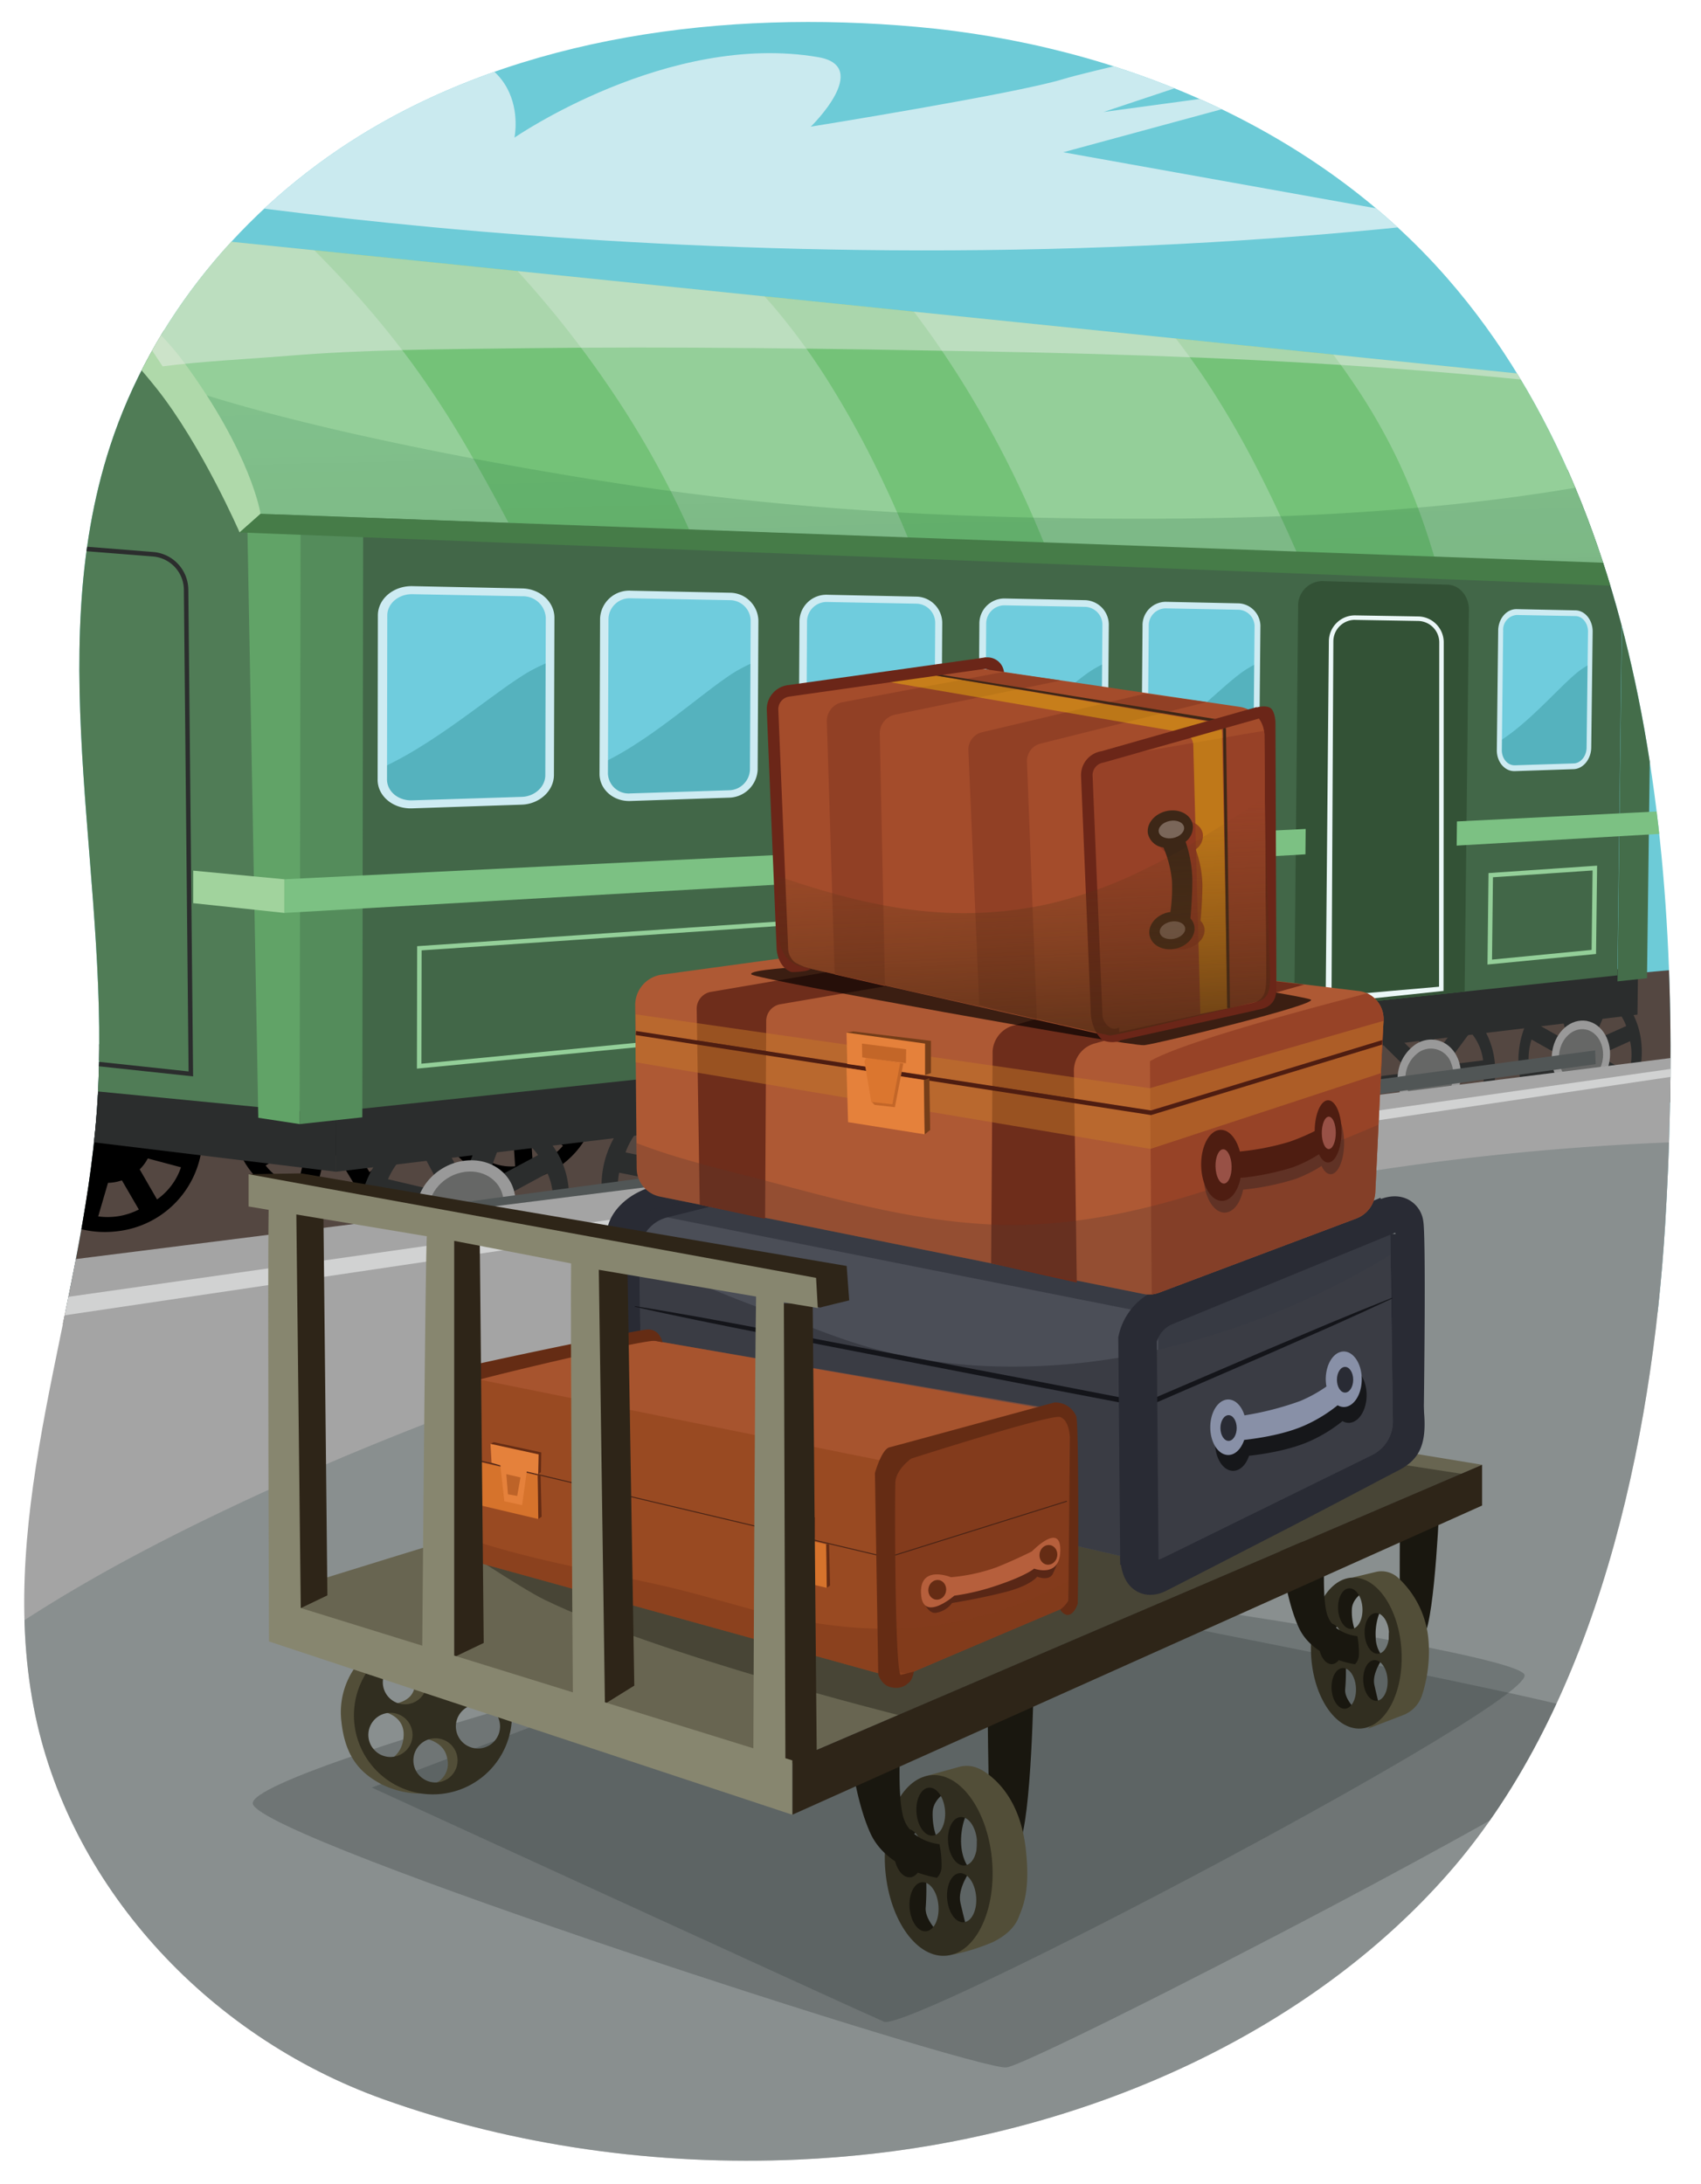 <svg xmlns="http://www.w3.org/2000/svg" xmlns:xlink="http://www.w3.org/1999/xlink" width="380" height="487.887" viewBox="0 0 380 487.887"><defs><clipPath id="a"><path d="M178.483,482.456c-31.612,1.448-63.675-3.045-92.826-13.469C45.735,454.713,15.043,420.625,7.533,381.43c-8.458-44.137,10.859-88.477,14.1-133.206,3.6-49.673-12.566-100.974,2.983-148.62C33.808,71.432,54.06,46.584,80.449,30.27,116.406,8.042,161.8,2.156,204.8,6c45.454,4.066,89.462,22.863,118.527,56.165,48.406,55.463,52.85,143.2,48.65,211.6-2.933,47.761-14.9,106.616-48.463,144.818-31.361,35.7-79.814,57.073-128.455,62.56Q186.8,482.078,178.483,482.456Z" fill="none"/></clipPath><linearGradient id="b" x1="206.62" y1="21.731" x2="210.95" y2="200.722" gradientUnits="userSpaceOnUse"><stop offset="0" stop-color="#009247" stop-opacity="0.2"/><stop offset="1" stop-opacity="0.5"/></linearGradient><linearGradient id="c" x1="230.662" y1="250.517" x2="227.828" y2="181.08" gradientUnits="userSpaceOnUse"><stop offset="0" stop-color="#412312"/><stop offset="0.571" stop-color="#533014" stop-opacity="0.39"/><stop offset="1" stop-color="#5f3916" stop-opacity="0"/></linearGradient></defs><g clip-path="url(#a)"><polygon points="392.816 293.104 -45.265 293.104 -45.265 -21.813 392.816 -40.857 392.816 293.104" fill="#6dcbd7"/><path d="M44.64,36.467c3.269-.817,9.808-22.067,42.5-25.336s27.789,19.615,27.789,19.615,34.327-23.7,67.837-17.981c12.192,2.082-1.635,15.529-1.635,15.529s45.77-7.356,56.4-10.625S334.786-4.4,334.786-4.4l-88.27,29.423,48.222-6.539L237.526,34.015l86.635,15.529C158.246,68.343,14.4,39.737,14.4,39.737Z" fill="#caeaef"/><polygon points="-45.265 254.69 378.104 216.276 377.287 245.7 -43.63 303.729 -49.351 261.229 -45.265 254.69" fill="#544741"/><path d="M262,212.345c-7.427-.793-14.348,6.179-15.334,15.546-.064.6-.1,1.2-.111,1.785l-5.11.543a19.263,19.263,0,0,0-1.07-5.276c-3.07-8.543-11.516-12.2-18.918-8.01-5.516,3.12-8.817,9.666-8.866,16.35l-4.556.484a17.849,17.849,0,0,0-5.391-11.717c-6.566-6.11-16.483-4.72-22.073,3.258a20.351,20.351,0,0,0-3.627,11.761l-5.379.571c-.926-9.647-8.527-16.777-17.524-15.985-9.169.808-16.239,9.5-16.046,19.55l-4.511.479a19.754,19.754,0,0,0-1.581-5.871c-4.25-9.5-15.082-13.481-24.262-8.7A20.014,20.014,0,0,0,97.15,245.543l-5.764.612a19.658,19.658,0,0,0-35.436-9.089,20.444,20.444,0,0,0-4.082,13.286L45,251.081C43.34,240.233,33.216,232.3,21.657,233.32c-12.178,1.073-21.1,11.606-19.695,23.4,1.39,11.688,12.366,19.843,24.293,18.341a21.416,21.416,0,0,0,18.967-20.171l7.186-.789a19.667,19.667,0,0,0,35.227,6.8,20.453,20.453,0,0,0,3.9-11.088l6.069-.665a19.741,19.741,0,0,0,1.473,4.355,17.472,17.472,0,0,0,24.5,7.992A20.019,20.019,0,0,0,133.579,245.2l4.777-.524c1.729,8.994,9.311,15.1,17.828,14.026,8.362-1.053,14.8-8.69,15.43-17.674l5.63-.618a17.361,17.361,0,0,0,5.58,10.264c6.7,5.8,16.42,4.042,21.783-3.789a20.268,20.268,0,0,0,3.428-9.852l4.8-.527a18.974,18.974,0,0,0,1.02,3.907c3.282,8.535,11.857,11.8,19.1,7.448,4.849-2.913,7.92-8.54,8.454-14.49l5.325-.584c.949,7.056,5.6,12.446,11.652,12.847,7.268.481,13.882-6.422,14.892-15.446C274.294,221.124,269.3,213.124,262,212.345ZM40.387,247.722a14.379,14.379,0,0,1,1.271,3.714l-7.73.821c-.064-.3-.144-.589-.234-.875Zm-2.22-3.979-6.858,3.722a10.256,10.256,0,0,0-2.584-1.9l2.092-7.167A14.662,14.662,0,0,1,38.167,243.743Zm-11.885-6.671-2.142,7.341a10.339,10.339,0,0,0-3.342.459l-3.764-6.516A15.272,15.272,0,0,1,26.282,237.072Zm-13.473,3.5,3.9,6.69a10.024,10.024,0,0,0-2.015,2.686L7.2,247.92A14.445,14.445,0,0,1,12.809,240.575ZM7.383,261.391a13.882,13.882,0,0,1-1.508-8.984l7.733,2.06a9.483,9.483,0,0,0,.593,3.218ZM9.758,265.4l7.034-3.851a10.286,10.286,0,0,0,2.7,1.771l-2.119,7.26A14.728,14.728,0,0,1,9.758,265.4Zm12.182,6.347,2.187-7.491c.309-.009.619-.026.931-.062a10.586,10.586,0,0,0,2.173-.493l3.787,6.513A15.282,15.282,0,0,1,21.94,271.752Zm13.14-3.789-3.87-6.708a10.043,10.043,0,0,0,1.81-2.447l7.412,1.981A14.441,14.441,0,0,1,35.08,267.963Zm6.637-11.508-3.083-.839,3.24-.355C41.839,255.658,41.788,256.056,41.717,256.455Zm45.094-14.184a14.021,14.021,0,0,1,1.416,4.22l-7.014.744a9.577,9.577,0,0,0-.323-1.257Zm-2.153-3.729-6.065,3.773a9.384,9.384,0,0,0-.856-.753,9.241,9.241,0,0,0-1.643-1.006l1.674-6.853A13.277,13.277,0,0,1,84.658,238.542Zm-11.08-5.927-1.722,7.059a9.368,9.368,0,0,0-3.063.618l-3.632-6.082A13.465,13.465,0,0,1,73.578,232.615ZM61.368,236.5l3.779,6.28c-.214.236-.419.483-.612.744a9.719,9.719,0,0,0-1.094,1.9l-6.967-1.669A13.987,13.987,0,0,1,61.368,236.5ZM55.4,248.1l5.517,1.3-5.625.6A13.421,13.421,0,0,1,55.4,248.1Zm.441,5.634,7.123-.782-5.911,3.682A14.149,14.149,0,0,1,55.843,253.729Zm3.5,6.647,6.406-4.015c.212.189.43.373.663.545a9.224,9.224,0,0,0,1.775,1.021l-1.736,7.115A13.284,13.284,0,0,1,59.345,260.376Zm11.317,5.609,1.783-7.3a9.446,9.446,0,0,0,2.8-.616l3.671,6.109A13.509,13.509,0,0,1,70.662,265.985Zm11.9-4.12-3.725-6.246a9.445,9.445,0,0,0,1.633-2.425l6.775,1.6A13.994,13.994,0,0,1,82.56,261.865Zm5.73-11.276-1.2-.288,1.241-.136C88.317,250.306,88.31,250.447,88.29,250.589Zm80.667-12.672-6.039.642c-.04-.265-.092-.524-.152-.779l5.326-3.173A13.777,13.777,0,0,1,168.957,237.917Zm-2.456-6.864-5.454,3.228a7.814,7.814,0,0,0-1.942-1.716l1.867-6.329A11.209,11.209,0,0,1,166.5,231.053Zm-9-6.032-1.91,6.478a7.118,7.118,0,0,0-2.6.372l-2.692-5.805A10.626,10.626,0,0,1,157.5,225.021Zm-10.55,2.965,2.784,5.959a9.2,9.2,0,0,0-1.651,2.355l-5.718-1.878A13.177,13.177,0,0,1,146.949,227.986Zm-5.764,10.389,5.8,1.876-6.034.641A13.652,13.652,0,0,1,141.185,238.375Zm-10.928,2.4-6.442.625a9.251,9.251,0,0,0-.386-1.019,9.026,9.026,0,0,0-.921-1.577l4.135-5.152A13.043,13.043,0,0,1,130.257,240.775Zm-6.555-9.858-4.266,5.3a8.154,8.154,0,0,0-2.731-.794l-.446-6.772A11.712,11.712,0,0,1,123.7,230.917Zm-11.446-1.949.472,7.012c-.27.11-.538.234-.8.374a8.929,8.929,0,0,0-1.67,1.157l-4.957-4.452A12.621,12.621,0,0,1,112.256,228.968Zm-9.639,7.361,5.165,4.6a9.792,9.792,0,0,0-.717,2.845l-6.678.652A14,14,0,0,1,102.617,236.329Zm-1.911,12.478,6.909-.758c.088.234.179.468.287.7a8.976,8.976,0,0,0,1.022,1.663l-4.4,5.461A13,13,0,0,1,100.706,248.807Zm6.873,9.733,4.5-5.614a8.11,8.11,0,0,0,2.538.682l.466,6.953A11.709,11.709,0,0,1,107.579,258.54Zm11.448,1.585-.464-7.089a8.734,8.734,0,0,0,.895-.421,8.847,8.847,0,0,0,1.433-.981l4.865,4.341A12.691,12.691,0,0,1,119.027,260.125Zm9.3-7.356-4.937-4.44a9.807,9.807,0,0,0,.679-2.084l6.42-.7A13.937,13.937,0,0,1,128.322,252.769Zm13.047-8.422,4.953-.544-4.282,2.538A13.7,13.7,0,0,1,141.369,244.347Zm2.367,5.576,5.575-3.324a7.687,7.687,0,0,0,2.029,1.6l-1.89,6.409A11.131,11.131,0,0,1,143.736,249.923Zm9.214,5.782,1.952-6.616c.24,0,.481-.015.724-.043a7.5,7.5,0,0,0,1.7-.411l2.719,5.829A10.693,10.693,0,0,1,152.95,255.705Zm10.331-3.191-2.779-6a9.265,9.265,0,0,0,1.489-2.15l5.695,1.847A13.206,13.206,0,0,1,163.281,252.514Zm5.552-10.14-2.37-.78,2.532-.278C168.954,241.669,168.9,242.022,168.833,242.374Zm70.08-13-5.126.492a8.74,8.74,0,0,0-.273-.916,8.136,8.136,0,0,0-.68-1.42l3.439-4.57A11.976,11.976,0,0,1,238.913,229.371Zm-4.883-8.89-3.545,4.7a5.767,5.767,0,0,0-2.135-.737l-.136-6.058A8.367,8.367,0,0,1,234.03,220.481Zm-8.989-1.849.149,6.27a6.654,6.654,0,0,0-.647.327,7.346,7.346,0,0,0-1.356,1.017l-3.769-4.026A10.119,10.119,0,0,1,225.041,218.632Zm-7.842,6.482,3.927,4.162a9.807,9.807,0,0,0-.658,2.535l-5.288.512A14.008,14.008,0,0,1,217.2,225.114Zm-11.656,8.918-5.534.588a9.415,9.415,0,0,0-.212-1.125l4.77-3.241A13.5,13.5,0,0,1,205.543,234.032ZM203,226.908l-4.884,3.3a7.4,7.4,0,0,0-.646-.68,6.888,6.888,0,0,0-1.255-.913l1.537-6.085A10.182,10.182,0,0,1,203,226.908Zm-8.5-5.386-1.581,6.264a6.682,6.682,0,0,0-2.417.519l-2.64-5.446A9.616,9.616,0,0,1,194.5,221.522Zm-9.678,3.337,2.745,5.622q-.262.31-.5.655a9.239,9.239,0,0,0-.918,1.675l-5.387-1.558A13.029,13.029,0,0,1,184.824,224.859ZM179.779,235.1l4.265,1.213-4.412.469A13.759,13.759,0,0,1,179.779,235.1Zm1.006,7.608a13.377,13.377,0,0,1-.85-2.594l5.592-.613Zm1.664,3.362,5.142-3.5c.16.171.325.337.5.493a6.894,6.894,0,0,0,1.356.931l-1.595,6.317A10.094,10.094,0,0,1,182.449,246.072Zm8.669,5.137,1.639-6.486a6.749,6.749,0,0,0,2.212-.515l2.679,5.493A9.7,9.7,0,0,1,191.118,251.209Zm9.469-3.526-2.719-5.616a8.758,8.758,0,0,0,.562-.727,9.178,9.178,0,0,0,.8-1.417l5.269,1.5A13.068,13.068,0,0,1,200.587,247.683Zm4.872-9.994-.934-.271.98-.107C205.488,237.437,205.479,237.563,205.459,237.689Zm9.831-1.451,5.475-.6c.062.21.126.42.2.627a8.021,8.021,0,0,0,.754,1.5l-3.645,4.833A11.855,11.855,0,0,1,215.29,236.238Zm5.109,8.781,3.738-4.969a5.771,5.771,0,0,0,1.984.64l.147,6.23A8.328,8.328,0,0,1,220.4,245.019Zm9,1.558-.141-6.354a6.812,6.812,0,0,0,.722-.367,7.373,7.373,0,0,0,1.166-.861l3.716,3.945A10.222,10.222,0,0,1,229.4,246.577Zm7.6-6.48-3.772-4.034a9.8,9.8,0,0,0,.6-1.859l5.112-.561A13.914,13.914,0,0,1,237,240.1Zm33.188-17.422-4.574,1.928a6.945,6.945,0,0,0-1.34-1.876l2.3-5.222A10,10,0,0,1,270.187,222.675Zm-6.129-6.809-2.388,5.4a5.321,5.321,0,0,0-.625-.1,5.182,5.182,0,0,0-1.447.073l-1.267-5.621A7.4,7.4,0,0,1,264.058,215.866Zm-8.588.912,1.328,5.841a7.957,7.957,0,0,0-1.529,1.78L251,221.733A11.184,11.184,0,0,1,255.47,216.778Zm-5.951,8.268,4.436,2.745c-.043.237-.081.476-.107.72-.014.133-.017.263-.026.394l-5.043.536A13.988,13.988,0,0,1,249.519,225.046Zm.313,10.687,4.917-2.094a6.864,6.864,0,0,0,1.27,1.723l-2.426,5.493A9.845,9.845,0,0,1,249.832,235.733Zm6.326,6.677,2.471-5.6a5.136,5.136,0,0,0,.706.108,5.19,5.19,0,0,0,1.247-.058l1.275,5.614A7.43,7.43,0,0,1,256.158,242.41Zm8.493-1.148-1.286-5.713a7.755,7.755,0,0,0,1.547-1.709l4.061,2.517A11.273,11.273,0,0,1,264.651,241.262Zm5.755-8.136-4.129-2.583c.065-.309.12-.623.156-.946a9.852,9.852,0,0,0,.044-1.614l4.446-1.891A14.131,14.131,0,0,1,270.406,233.126Z"/><polygon points="365.803 226.673 75.067 261.779 75.085 246.307 365.938 216.043 365.803 226.673" fill="#2b2d2d"/><polygon points="75.067 261.779 5.761 253.355 5.761 235.193 75.085 246.307 75.067 261.779" fill="#2b2d2d"/><polygon points="73.4 248.854 3.945 242.095 1.221 68.279 50.26 75.907 72.599 121.677 73.4 248.854" fill="#507c56"/><polygon points="361.321 217.903 75.034 248.309 75.226 85.883 362.722 105.739 361.321 217.903" fill="#426748"/><polygon points="67.076 111.901 81.135 112.472 80.941 249.617 66.957 251.132 67.076 111.901" fill="#548c5b"/><polygon points="362.534 123.905 369.141 124.174 367.937 218.533 361.342 219.247 362.534 123.905" fill="#446d4a"/><polygon points="55.163 112.414 57.706 249.723 66.957 251.132 67.151 117.5 55.163 112.414" fill="#61a367"/><path d="M115.145,178.944l-21.6.708c-4.477.147-8.135-2.84-8.129-6.674l.054-34.3c.007-3.845,3.681-6.89,8.166-6.8l21.642.429c4.234.084,7.627,3.142,7.615,6.83l-.1,32.9C122.777,175.714,119.371,178.805,115.145,178.944Z" fill="#6fccdd"/><path d="M117.091,150.71c-2.339,1.468-4.576,3.084-6.813,4.711-5.356,3.9-10.705,7.934-16.546,11.527a80.74,80.74,0,0,1-8.319,4.539l0,2.673c-.005,3.181,2.978,5.661,6.637,5.541l24.519-.8c3.436-.112,6.21-2.676,6.219-5.728l.078-25.334A34.235,34.235,0,0,0,117.091,150.71Z" fill="#55b2be"/><path d="M116.563,179.768l-24.52.828c-4.226.143-7.689-2.731-7.683-6.408l.057-36.709c0-3.69,3.484-6.619,7.718-6.531l24.563.511c3.973.083,7.17,3.022,7.159,6.553l-.109,35.132C123.737,176.664,120.528,179.634,116.563,179.768ZM92.132,132.745c-3.084-.058-5.611,2.078-5.616,4.762l-.059,36.625c0,2.676,2.512,4.772,5.59,4.674l24.52-.78c2.9-.092,5.244-2.258,5.252-4.831l.106-35.209a5.084,5.084,0,0,0-5.231-4.779Z" fill="#cdebf2"/><path d="M161.52,177.423l-19.379.636c-4.01.131-7.278-2.7-7.265-6.327l.115-32.449c.012-3.638,3.307-6.522,7.323-6.442l19.409.385a6.724,6.724,0,0,1,6.829,6.467l-.152,31.193A6.9,6.9,0,0,1,161.52,177.423Z" fill="#6fccdd"/><path d="M163.321,150.666c-2.1,1.392-4.115,2.922-6.126,4.463-4.813,3.69-9.617,7.509-14.858,10.905a71.168,71.168,0,0,1-7.456,4.286l-.009,2.529a5.479,5.479,0,0,0,5.93,5.254l21.994-.721a5.661,5.661,0,0,0,5.6-5.421l.117-24.02A30.222,30.222,0,0,0,163.321,150.666Z" fill="#55b2be"/><path d="M162.792,178.207l-21.993.743c-3.784.128-6.878-2.6-6.866-6.076l.121-34.724a6.514,6.514,0,0,1,6.922-6.186l22.028.459a6.389,6.389,0,0,1,6.42,6.2l-.163,33.31A6.553,6.553,0,0,1,162.792,178.207ZM140.97,133.665a4.748,4.748,0,0,0-5.037,4.51l-.124,34.649a4.626,4.626,0,0,0,5,4.432l22-.7a4.778,4.778,0,0,0,4.727-4.572l.161-33.38A4.661,4.661,0,0,0,163,134.079Z" fill="#cdebf2"/><path d="M203.286,176.054l-17.481.573a6.125,6.125,0,0,1-6.531-6.015l.163-30.786a6.314,6.314,0,0,1,6.607-6.118l17.5.347a6.2,6.2,0,0,1,6.157,6.141l-.193,29.654A6.385,6.385,0,0,1,203.286,176.054Z" fill="#6fccdd"/><path d="M204.959,150.627c-1.9,1.322-3.72,2.776-5.538,4.24-4.349,3.5-8.688,7.127-13.417,10.346a63.411,63.411,0,0,1-6.723,4.06l-.013,2.4a5.037,5.037,0,0,0,5.331,4.994l19.839-.65a5.248,5.248,0,0,0,5.068-5.145l.148-22.835A26.97,26.97,0,0,0,204.959,150.627Z" fill="#55b2be"/><path d="M204.433,176.8l-19.839.67a5.832,5.832,0,0,1-6.171-5.776l.173-32.943a6.012,6.012,0,0,1,6.244-5.875l19.866.414a5.9,5.9,0,0,1,5.789,5.892l-.206,31.668A6.075,6.075,0,0,1,204.433,176.8Zm-19.6-42.31a4.383,4.383,0,0,0-4.544,4.283l-.175,32.877a4.252,4.252,0,0,0,4.491,4.212l19.84-.631a4.431,4.431,0,0,0,4.279-4.34l.2-31.73a4.3,4.3,0,0,0-4.23-4.3Z" fill="#cdebf2"/><path d="M241.1,174.815l-15.848.519a5.665,5.665,0,0,1-5.9-5.732l.2-29.286a5.862,5.862,0,0,1,5.991-5.825l15.867.314a5.757,5.757,0,0,1,5.579,5.847l-.225,28.259A5.949,5.949,0,0,1,241.1,174.815Z" fill="#6fccdd"/><path d="M242.658,150.592c-1.728,1.259-3.381,2.643-5.032,4.037-3.95,3.334-7.889,6.782-12.178,9.843a57.059,57.059,0,0,1-6.093,3.856l-.016,2.283a4.662,4.662,0,0,0,4.817,4.759l17.985-.589a4.893,4.893,0,0,0,4.61-4.9l.173-21.761A24.179,24.179,0,0,0,242.658,150.592Z" fill="#55b2be"/><path d="M242.136,175.528l-17.986.608a5.4,5.4,0,0,1-5.575-5.5l.214-31.336a5.585,5.585,0,0,1,5.661-5.594l18.008.375a5.482,5.482,0,0,1,5.245,5.61l-.24,30.18A5.666,5.666,0,0,1,242.136,175.528Zm-17.7-40.291a4.073,4.073,0,0,0-4.12,4.079l-.216,31.275a3.935,3.935,0,0,0,4.058,4.014l17.986-.572a4.13,4.13,0,0,0,3.892-4.129l.24-30.238a4,4,0,0,0-3.833-4.09Z" fill="#cdebf2"/><path d="M275.487,173.688l-14.433.473a5.273,5.273,0,0,1-5.359-5.475l.232-27.925a5.474,5.474,0,0,1,5.459-5.56l14.448.287a5.374,5.374,0,0,1,5.078,5.578l-.251,26.991A5.573,5.573,0,0,1,275.487,173.688Z" fill="#6fccdd"/><path d="M276.951,150.56c-1.577,1.2-3.086,2.523-4.593,3.853-3.6,3.181-7.2,6.469-11.105,9.386a51.577,51.577,0,0,1-5.548,3.672l-.018,2.177a4.342,4.342,0,0,0,4.373,4.545l16.38-.537a4.586,4.586,0,0,0,4.212-4.67l.193-20.784A21.883,21.883,0,0,0,276.951,150.56Z" fill="#55b2be"/><path d="M276.434,174.37l-16.381.553a5.026,5.026,0,0,1-5.061-5.257l.247-29.878a5.22,5.22,0,0,1,5.157-5.339l16.4.342a5.122,5.122,0,0,1,4.775,5.352l-.269,28.826A5.312,5.312,0,0,1,276.434,174.37Zm-16.05-38.456a3.806,3.806,0,0,0-3.754,3.892l-.248,29.824a3.666,3.666,0,0,0,3.684,3.834l16.381-.521A3.873,3.873,0,0,0,280,169l.267-28.878a3.733,3.733,0,0,0-3.488-3.9Z" fill="#cdebf2"/><path d="M350.789,171.219l-11.572.379c-2.379.078-4.295-2.12-4.264-4.91l.286-24.958c.032-2.8,2-5.025,4.382-4.978l11.581.23c2.283.045,4.1,2.281,4.062,4.993l-.3,24.209C354.935,168.89,353.07,171.144,350.789,171.219Z" fill="#6fccdd"/><path d="M352.046,150.489c-1.271,1.077-2.487,2.261-3.7,3.452-2.9,2.846-5.792,5.785-8.931,8.389a41.439,41.439,0,0,1-4.448,3.272l-.022,1.946c-.027,2.315,1.535,4.14,3.478,4.076l13.133-.43c1.856-.061,3.375-1.93,3.4-4.176l.227-18.643A17.51,17.51,0,0,0,352.046,150.489Z" fill="#55b2be"/><path d="M351.547,171.834l-13.133.443c-2.244.076-4.056-2.038-4.026-4.714l.305-26.7c.03-2.682,1.894-4.826,4.14-4.779l13.143.273c2.144.045,3.852,2.194,3.82,4.792L355.48,167C355.448,169.6,353.69,171.762,351.547,171.834Zm-12.729-34.443a3.272,3.272,0,0,0-3.014,3.485l-.3,26.657c-.023,1.949,1.295,3.491,2.93,3.439l13.134-.418c1.564-.05,2.849-1.629,2.872-3.523l.316-25.9c.023-1.9-1.225-3.465-2.79-3.494Z" fill="#cdebf2"/><polygon points="58.203 114.789 371.772 126.45 372.281 86.846 15.387 50.298 58.203 114.789" fill="#94cf99"/><path d="M218.11,90.535a211.484,211.484,0,0,0-13.946-20.9l-33.351-3.415q.843.933,1.666,1.884a145.594,145.594,0,0,1,13.386,18.437,213.869,213.869,0,0,1,10.905,20.01q2.371,4.927,4.531,9.953c.525,1.218,1.033,2.443,1.541,3.669l30.388,1.13A236.556,236.556,0,0,0,218.11,90.535Z" fill="#74c278"/><path d="M319.822,122.435a147.329,147.329,0,0,0-7.185-18.875A130.321,130.321,0,0,0,303.773,87.7c-1.881-2.89-3.867-5.7-5.914-8.471l-35.177-3.6q3.669,4.764,6.988,9.782a205.828,205.828,0,0,1,10.966,18.865c3.24,6.27,6.217,12.672,9.066,19.129l30.765,1.144Q320.146,123.488,319.822,122.435Z" fill="#74c278"/><path d="M136.6,87.232a229.792,229.792,0,0,0-20.986-26.671l-45.416-4.65c2.382,2.39,4.731,4.814,7.018,7.3A211.269,211.269,0,0,1,91.836,80.858a218.031,218.031,0,0,1,13.089,20.2c3.014,5.2,5.89,10.475,8.7,15.787l40.343,1.5A207.181,207.181,0,0,0,136.6,87.232Z" fill="#74c278"/><path d="M317.781,113.32c-24.769,2.278-51.488,2.878-80.375,2.432-29.932-.462-62.424-2.173-97.359-7.445C114.014,104.378,73.124,96.862,44.811,87.9L58.2,114.789,371.772,126.45l.274-21.336A437.914,437.914,0,0,1,317.781,113.32Z" opacity="0.42" fill="url(#b)"/><path d="M327.2,221.527l-38.07,4.043L290,135.494a5.465,5.465,0,0,1,5.361-5.673l28.03.8c2.672.075,4.8,2.6,4.761,5.648Z" fill="#335236"/><path d="M296.144,224.161l.724-80.89a5.82,5.82,0,0,1,5.917-5.79l14.026.238a5.8,5.8,0,0,1,5.717,5.7l-.047,77.961Zm6.541-85.681a4.819,4.819,0,0,0-4.817,4.8l-.406,79.267,24.019-2.107.047-77a4.8,4.8,0,0,0-4.735-4.712l-14.025-.238Z" fill="#ebf7f7"/><polygon points="291.631 190.863 63.518 203.953 63.522 196.435 291.686 185.195 291.631 190.863" fill="#7cc183"/><polygon points="372.152 186.216 325.417 188.913 325.477 183.514 372.217 181.19 372.152 186.216" fill="#7cc183"/><polygon points="190.658 228.755 93.641 238.189 93.691 211.852 190.793 205.225 190.658 228.755" fill="none" stroke="#94cf99" stroke-miterlimit="10"/><polygon points="282.589 219.815 197.568 228.083 197.709 204.753 282.785 198.947 282.589 219.815" fill="none" stroke="#94cf99" stroke-miterlimit="10"/><polygon points="356.055 212.671 332.808 214.932 333.029 195.519 356.285 193.931 356.055 212.671" fill="none" stroke="#94cf99" stroke-miterlimit="10"/><path d="M53.529,118.953l4.674-4.164S56.253,101.517,41,80.811C31.452,67.858,9.939,53.023,9.939,53.023l-4.9,6.538S20.291,68.279,35,86.805C45.061,99.47,53.529,118.953,53.529,118.953Z" fill="#afd9aa"/><polygon points="53.529 118.953 362.474 130.94 366.833 126.036 58.203 114.789 53.529 118.953" fill="#467c48"/><polygon points="63.522 196.435 43.176 194.509 43.176 201.774 63.518 203.953 63.522 196.435" fill="#a1d39d"/><path d="M64.309,79.493c17.128-1.418,34.473-1.455,51.651-1.681,34.752-.456,69.514.083,104.26.71,32.264.583,64.531,1.733,96.709,4.237,18.488,1.439,36.949,3.345,55.33,5.832l.022-1.745L15.387,50.3,36.331,81.844C45.609,80.654,55.02,80.261,64.309,79.493Z" fill="#f2f2f3" opacity="0.43"/><path d="M43.137,240.472l-31.5-3.375-.018-.43L6.691,121.134l27.581,2.19a8.522,8.522,0,0,1,7.8,8.407ZM12.6,236.2l29.527,3.164-1.05-107.621a7.518,7.518,0,0,0-6.883-7.418l-26.455-2.1Z" fill="#2b2d2d"/><path d="M103.368,247.868c-13.089,1.5-23.57,12.685-23.117,24.954S91.919,293.369,105,291.332c12.773-1.989,22.539-13.1,22.089-24.843S116.144,246.4,103.368,247.868Zm16.838,10.19-11.768,6.321,4.311-11.6A13.6,13.6,0,0,1,120.206,258.058Zm-12.2-6.486-4.487,12-5.5-10.37A17.641,17.641,0,0,1,108.009,251.572Zm-14.687,4.061,5.709,10.721-12.352-2.913A17.67,17.67,0,0,1,93.322,255.633Zm-7.623,21.9a13.576,13.576,0,0,1-.841-9.371l12.77,2.953Zm2.22,4.15,12.242-6.649L95.731,286.9A13.709,13.709,0,0,1,87.919,281.686Zm12.671,6.282,4.52-12.171,5.436,10.218A17.8,17.8,0,0,1,100.59,287.968Zm14.52-4.485-5.557-10.5,11.856,2.751A17.6,17.6,0,0,1,115.11,283.483Zm-4.188-15.211,11.373-6.167a13.577,13.577,0,0,1,.8,9.049Z" fill="#2b2d2d"/><path d="M115.144,268.1c.214,5.619-4.491,10.883-10.571,11.764-6.15.891-11.362-3.032-11.576-8.77s4.651-11.016,10.8-11.788C109.879,258.546,114.931,262.486,115.144,268.1Z" fill="#999"/><path d="M112.507,268.46c.162,4.267-3.416,8.256-8.028,8.913-4.652.663-8.585-2.31-8.747-6.645s3.508-8.332,8.161-8.927C108.505,261.212,112.346,264.2,112.507,268.46Z" fill="#666766"/><path d="M169.538,245.609c-8.785-6.619-22.2-4.5-29.931,4.978-7.864,9.63-6.7,22.924,2.582,29.447,9.123,6.415,22.47,3.7,29.841-5.832C179.286,264.82,178.181,252.121,169.538,245.609Zm3.7,17.841-11.222-2.293,10.058-6.242A13.372,13.372,0,0,1,173.237,263.45Zm-3.259-12.293-10.41,6.406,3.366-11.133A12.6,12.6,0,0,1,169.978,251.157Zm-11.417-5.7-3.5,11.52-5.5-9.616A15.41,15.41,0,0,1,158.561,245.454Zm-18.819,12a16.3,16.3,0,0,1,5.655-7.623l5.711,9.937Zm-1.421,4.53,11.744,2.337L139.544,270.8A13.366,13.366,0,0,1,138.321,261.982Zm3.441,12.66,10.795-6.708-3.449,11.352A12.666,12.666,0,0,1,141.762,274.642Zm11.81,5.486,3.52-11.651,5.434,9.461A15.556,15.556,0,0,1,153.572,280.128ZM161,265.664l10.918,2.182a16.26,16.26,0,0,1-5.361,7.541Z" fill="#2b2d2d"/><path d="M163.674,268.116c-3.531,4.5-9.851,5.712-14.123,2.652-4.306-3.085-4.851-9.3-1.21-13.82,3.612-4.489,9.947-5.567,14.143-2.46C166.648,257.57,167.179,263.648,163.674,268.116Z" fill="#999"/><path d="M161.838,266.778c-2.682,3.409-7.471,4.314-10.7,1.992-3.248-2.337-3.659-7.029-.914-10.45,2.728-3.4,7.525-4.23,10.711-1.882C164.1,258.773,164.5,263.389,161.838,266.778Z" fill="#666766"/><path d="M219.915,246.825c-4.179-9.5-15.387-13.184-25.188-8.062-10.008,5.229-14.626,17.545-10.152,27.34,4.439,9.721,16.035,12.987,25.746,7.466C219.833,268.161,224.063,256.259,219.915,246.825Zm-4.278,17.522-7.847-6.818,10.376-1.345A14.855,14.855,0,0,1,215.637,264.347Zm2.4-12.4-10.7,1.338,7.108-8.489A12.273,12.273,0,0,1,218.038,251.945Zm-6.589-9.836-7.373,8.753-.362-10.816A12,12,0,0,1,211.449,242.109Zm-19.426,2.771A14.579,14.579,0,0,1,199.5,240.5l.372,11.194Zm-2.96,3.423,8.136,7.015-10.837,1.365A14.875,14.875,0,0,1,189.063,248.3Zm-2.574,12.761,11.164-1.456-7.378,8.767A12.238,12.238,0,0,1,186.489,261.064Zm6.923,9.982,7.552-9.028.362,10.873A12.085,12.085,0,0,1,193.412,271.046Zm11.749-9.9,7.658,6.61a14.69,14.69,0,0,1-7.285,4.545Z" fill="#2b2d2d"/><path d="M206.252,264.488c-4.6,2.562-10.039.964-12.106-3.606-2.073-4.587.06-10.36,4.731-12.856,4.624-2.473,9.973-.782,11.981,3.74C212.858,256.272,210.812,261.951,206.252,264.488Z" fill="#999"/><path d="M205.363,262.5a6.4,6.4,0,0,1-9.158-2.744,7.721,7.721,0,0,1,3.571-9.726,6.392,6.392,0,0,1,9.086,2.821A7.727,7.727,0,0,1,205.363,262.5Z" fill="#666766"/><path d="M243.39,231.8c-9.866,1.132-17.663,10.673-17.224,21.295s8.944,17.98,18.8,16.445c9.654-1.5,16.983-11,16.549-21.225S253.05,230.69,243.39,231.8Zm12.833,9.081-8.869,5.323,3.174-10.011A10.871,10.871,0,0,1,256.223,240.88Zm-9.294-5.8-3.3,10.353-4.233-9.073A11.663,11.663,0,0,1,246.929,235.076ZM235.868,238.4l4.392,9.377-9.335-2.706A14.392,14.392,0,0,1,235.868,238.4ZM230.3,257.26a13.484,13.484,0,0,1-.707-8.126l9.646,2.753Zm1.7,3.629,9.178-5.564-3.25,10.208A10.855,10.855,0,0,1,232,260.889Zm9.6,5.656,3.32-10.482,4.192,8.958A11.778,11.778,0,0,1,241.608,266.545Zm10.949-3.646-4.291-9.205,9.008,2.577A14.445,14.445,0,0,1,252.557,262.9Zm-3.292-13.279,8.575-5.19a13.481,13.481,0,0,1,.682,7.882Z" fill="#2b2d2d"/><path d="M252.463,249.538c.205,4.886-3.317,9.383-7.91,10.048-4.638.672-8.6-2.812-8.807-7.787s3.42-9.481,8.06-10.064C248.4,241.159,252.257,244.654,252.463,249.538Z" fill="#999"/><path d="M250.467,249.808a7.371,7.371,0,0,1-6,7.612,5.886,5.886,0,0,1-6.658-5.9A7.358,7.358,0,0,1,243.9,243.9,5.893,5.893,0,0,1,250.467,249.808Z" fill="#666766"/><path d="M293.8,230.688c-6.792-5.9-17.038-4.211-22.871,3.954-5.916,8.281-4.925,19.874,2.2,25.707,7.017,5.748,17.217,3.605,22.805-4.607C301.436,247.642,300.49,236.5,293.8,230.688Zm2.977,15.664-8.633-2.171,7.674-5.316A13.291,13.291,0,0,1,296.772,246.352Zm-2.6-10.8-7.939,5.457,2.5-9.685A10.074,10.074,0,0,1,294.175,235.548Zm-8.8-5.137-2.6,10.015-4.281-8.47A10.427,10.427,0,0,1,285.372,230.411ZM271.08,240.628a13.73,13.73,0,0,1,4.257-6.57l4.44,8.75Zm-1.049,3.928,8.983,2.211-7.982,5.5A13.283,13.283,0,0,1,270.031,244.556Zm2.722,11.086,8.194-5.683-2.55,9.852A10.027,10.027,0,0,1,272.753,255.642Zm9.064,4.978,2.605-10.117,4.235,8.351A10.542,10.542,0,0,1,281.817,260.62Zm5.575-12.515,8.4,2.074a13.8,13.8,0,0,1-4.061,6.511Z" fill="#2b2d2d"/><path d="M289.464,250.289c-2.673,3.878-7.5,4.836-10.794,2.1-3.313-2.757-3.776-8.182-1.03-12.076,2.727-3.868,7.568-4.724,10.808-1.952C291.666,241.112,292.119,246.435,289.464,250.289Z" fill="#999"/><path d="M288.045,249.092c-2.029,2.937-5.689,3.652-8.176,1.575s-2.851-6.188-.779-9.134c2.06-2.931,5.726-3.588,8.185-1.491S290.065,246.169,288.045,249.092Z" fill="#666766"/><path d="M332.745,232.414c-3.318-8.419-12.042-11.791-19.591-7.409-7.687,4.462-11.154,15.193-7.634,23.841,3.5,8.59,12.482,11.646,19.966,6.956C332.836,251.2,336.041,240.779,332.745,232.414Zm-3.2,15.36-6.139-6.111,8.045-1.034A14.019,14.019,0,0,1,329.546,247.774Zm1.776-10.878-8.294,1.029,5.455-7.37A11.686,11.686,0,0,1,331.322,236.9Zm-5.19-8.742-5.654,7.6-.359-9.51A8.672,8.672,0,0,1,326.132,228.154ZM311.11,230.34a10.718,10.718,0,0,1,5.749-3.753l.371,9.837Zm-2.26,2.964,6.338,6.267-8.36,1.044A14.01,14.01,0,0,1,308.85,233.3Zm-1.891,11.154,8.612-1.114-5.636,7.581A11.616,11.616,0,0,1,306.959,244.458Zm5.418,8.859,5.773-7.809.361,9.553A8.656,8.656,0,0,1,312.377,253.317ZM321.4,244.8l5.987,5.926a10.862,10.862,0,0,1-5.616,3.881Z" fill="#2b2d2d"/><path d="M322.265,247.757c-3.548,2.18-7.765.695-9.4-3.347a9.34,9.34,0,0,1,3.563-11.219c3.562-2.111,7.721-.555,9.312,3.448A9.366,9.366,0,0,1,322.265,247.757Z" fill="#999"/><path d="M321.561,246a4.785,4.785,0,0,1-7.109-2.544,7.079,7.079,0,0,1,2.691-8.489,4.789,4.789,0,0,1,7.061,2.6A7.092,7.092,0,0,1,321.561,246Z" fill="#666766"/><path d="M366.708,236.638c.728-9.075-4.639-16.85-12.106-17.4-7.6-.561-14.519,6.555-15.319,15.933-.8,9.41,4.873,17.274,12.551,17.529C359.372,252.949,365.978,245.745,366.708,236.638Zm-8.525,11.423-2.312-8.822,6.614,3.731A11.475,11.475,0,0,1,358.183,248.061Zm5.671-8.386-6.793-3.864,7.092-3.2A13.832,13.832,0,0,1,363.854,239.675Zm-.568-10.443-7.324,3.265,3.466-8.292A9.973,9.973,0,0,1,363.286,229.232Zm-12.343-6.645a7.785,7.785,0,0,1,5.861.07l-3.6,8.564Zm-2.9,1.233,2.347,8.926-6.8-3.864A11.316,11.316,0,0,1,348.047,223.82Zm-5.9,8.413,7.034,3.962-7.362,3.289A13.822,13.822,0,0,1,342.149,232.233Zm.579,10.718,7.571-3.417-3.556,8.472A9.885,9.885,0,0,1,342.728,242.951Zm10.347-2.163,2.257,8.588a7.828,7.828,0,0,1-5.895.122Z" fill="#2b2d2d"/><path d="M352.567,243.841c-3.605-.159-6.25-3.867-5.88-8.276s3.6-7.778,7.189-7.551c3.558.224,6.133,3.913,5.78,8.247S356.141,244,352.567,243.841Z" fill="#999"/><path d="M352.726,241.917c-2.726-.127-4.723-2.934-4.444-6.266s2.719-5.888,5.436-5.723c2.7.164,4.656,2.96,4.387,6.249S355.434,242.042,352.726,241.917Z" fill="#666766"/><polygon points="356.48 237.736 103.38 272.657 103.228 268.627 356.341 234.664 356.48 237.736" fill="#515656"/><polygon points="373.2 485.99 -6.034 485.99 -7.668 284.386 381.373 235.347 373.2 485.99" fill="#a4a4a4"/><path d="M293.941,263.678c-39.691,6.743-78.895,16.484-117.6,27.5-39.6,11.267-78.791,24.5-116.275,41.624-18.157,8.3-36.177,17.389-53.024,28.135-4.774,3.045-9.43,6.253-14.01,9.565l.936,115.493H373.2l7.534-231.036A593.1,593.1,0,0,0,293.941,263.678Z" fill="#757f7f" opacity="0.57"/><polygon points="2.957 291.469 376.469 238.344 377.287 239.979 2.957 295.556 2.957 291.469" fill="#edefef" opacity="0.61"/><path d="M56.491,403.033c2.452,8.173,161.828,59.664,168.367,58.846s143.03-71.106,139.76-76.01S238.483,359.422,228.4,355.482,54.039,394.86,56.491,403.033Z" fill="#4d5554" opacity="0.44"/><path d="M83.054,399.355s108.7,49.856,114.424,52.308,147.116-71.924,143.03-77.645S211.289,350.5,207.244,352.041,83.054,399.355,83.054,399.355Z" fill="#323f3f" opacity="0.3"/><path d="M312.76,337.491c0,.408-.146,17.975,0,20.97s-2.463,6.325-2.463,6.325l-.162,6.748s5.541-1.77,8.02-6.128,3.5-31.319,3.5-31.319Z" fill="#19170f"/><path d="M305.73,355.048s-3.429,1.388-3.712,4.265a12.521,12.521,0,0,0,1.212,6.215l-4.072-2.4a4,4,0,0,0-1.964,4.182c.268,2.664,3.438,4.2,3.438,4.2a45.769,45.769,0,0,1-.121,5.868c-.239,2.61,3.367,5.568,3.367,5.568l-4.646.491s-4.859-3.452-5.249-13.387.833-11.628,4.32-14.656S305.73,355.048,305.73,355.048Z" fill="#19170f"/><path d="M302.086,352.447l5.238-1.259a5.493,5.493,0,0,1,4.926,1.222,21.275,21.275,0,0,1,6.819,13.464,31.54,31.54,0,0,1-1.329,12.652,7.128,7.128,0,0,1-4.271,4.637l-7.971,3.066s7.489-4.935,5.837-19.31S302.086,352.447,302.086,352.447Z" fill="#524e38"/><path d="M308.878,359.263c-.437.02-1.732,3.081-1.556,6.345a7.068,7.068,0,0,0,1.713,4.691s-2.591,3.394-2.007,6.094,1.131,4.719,1.131,4.719l-4.281,1.837-.648-17.421,3.667-7.808Z" fill="#19170f"/><path d="M302.086,352.447c-5.577.262-9.69,8.025-9.188,17.339s5.431,16.651,11.008,16.389,9.69-8.026,9.187-17.339S307.663,352.185,302.086,352.447Zm5.246,7.924c1.5-.071,2.83,1.906,2.965,4.415s-.973,4.6-2.475,4.671-2.83-1.906-2.966-4.415S305.829,360.442,307.332,360.371Zm-12.73,7c-.136-2.509.972-4.6,2.475-4.671s2.83,1.906,2.965,4.415-.973,4.6-2.475,4.671S294.737,369.884,294.6,367.375Zm5.838,14.37c-1.5.07-2.83-1.906-2.965-4.415s.972-4.6,2.475-4.672,2.83,1.906,2.965,4.416S301.942,381.674,300.44,381.745Zm1.453-17.816c-1.5.07-2.83-1.906-2.965-4.416s.972-4.6,2.475-4.671,2.83,1.906,2.965,4.416S303.4,363.858,301.893,363.929Zm5.62,16.041c-1.5.071-2.83-1.906-2.965-4.415s.972-4.6,2.475-4.671,2.83,1.906,2.965,4.415S309.015,379.9,307.513,379.97Z" fill="#312e20"/><path d="M285.929,345.389s1.02,11.3,4.228,18.247,12.541,8.17,12.541,8.17a3.051,3.051,0,0,0,.875-2.179,18.342,18.342,0,0,0-.343-4.1s-5.49-.394-6.8-5.024-.292-17.022-.292-17.022Z" fill="#19170f"/><path d="M220.605,379.268c.008.47.2,20.929.435,24.468s-2.8,7.483-2.8,7.483l-.063,8.079s6.587-2.045,9.446-7.237c2.847-5.172,3.317-36.7,3.317-36.7Z" fill="#19170f"/><path d="M212.674,399.646s-4.015,1.6-4.311,4.987a15.1,15.1,0,0,0,1.511,7.379l-4.836-2.9a4.667,4.667,0,0,0-2.276,4.943c.341,3.181,4.111,5.069,4.111,5.069a56,56,0,0,1-.076,7.061c-.254,3.154,4.093,6.821,4.093,6.821l-5.551.5s-5.816-4.287-6.343-16.232c-.519-11.783.9-13.764,4.96-17.285S212.674,399.646,212.674,399.646Z" fill="#19170f"/><path d="M206.526,396.885l7.926-2.2c2.673-.631,4.763.509,6.421,1.782,3.425,2.63,7.258,7.533,8.281,16.621.869,7.717-.05,11.645-1.445,14.869-.784,2.353-2.7,4.343-5.939,5.939a47.69,47.69,0,0,1-8.872,2.778s8.9-5.5,6.624-22.894C217.287,396.739,206.526,396.885,206.526,396.885Z" fill="#524e38"/><path d="M216.459,404.644c-.517.02-2,3.632-1.733,7.517.264,3.9,2.12,5.636,2.12,5.636s-3.03,4.041-2.289,7.31,1.437,5.748,1.437,5.748l-5.1,2.152-1.016-21,4.217-9.21Z" fill="#19170f"/><path d="M208.357,396.569c-6.522.265-11.28,9.33-10.642,20.375.648,11.187,6.576,20.2,13.256,20,6.7-.2,11.5-9.592,10.688-20.847C220.862,404.99,214.9,396.3,208.357,396.569Zm6.292,9.37c1.776-.067,3.386,2.293,3.595,5.28s-1.07,5.488-2.858,5.55-3.395-2.32-3.593-5.314S212.874,406.007,214.649,405.939ZM199.707,414.1c-.176-2.982,1.111-5.445,2.877-5.511s3.352,2.293,3.54,5.28-1.1,5.483-2.881,5.544S199.884,417.088,199.707,414.1Zm7.056,17.375c-1.792.056-3.394-2.368-3.578-5.4s1.11-5.52,2.891-5.58,3.386,2.338,3.582,5.368S208.557,431.416,206.763,431.472Zm1.51-21.377c-1.773.065-3.359-2.292-3.543-5.257s1.093-5.4,2.854-5.469,3.352,2.264,3.547,5.223S210.047,410.029,208.273,410.1Zm6.926,19.359c-1.8.057-3.417-2.366-3.616-5.4s1.088-5.521,2.875-5.583,3.41,2.337,3.62,5.367S217,429.4,215.2,429.454Z" fill="#312e20"/><path d="M189.524,388.282s1.187,13.126,4.945,21.324c3.8,8.293,14.859,9.9,14.859,9.9a3.572,3.572,0,0,0,1.01-2.6,22.193,22.193,0,0,0-.464-4.9s-6.487-.538-8.071-6.032c-1.573-5.456-.476-19.853-.476-19.853Z" fill="#19170f"/><path d="M80.968,370.507a17.349,17.349,0,0,0-4.7,14.091c.854,8.113,4.424,11.661,9.109,14.091a19.939,19.939,0,0,0,9.537,1.993s-14.6-10.171-14.518-15.514c.142-9.252,4.744-12.763,4.744-12.763Z" fill="#524e38"/><path d="M84.79,382.218s5.5.585,5.383,5.382-3.862,5.851-3.862,5.851l4.564-.468,2.457-4.8s5.69.057,6.553,4.563a4.826,4.826,0,0,1-4.213,6.085l9.127-1.873-4.914-12.52-6.2-2.808L98.6,374.5,89,368.645s4.095,3.744,3.627,8.073-6.553,4.1-6.553,4.1Z" fill="#524e38"/><path d="M96.72,365.573a17.65,17.65,0,1,0,17.649,17.649A17.65,17.65,0,0,0,96.72,365.573Zm5.5,4.175a4.934,4.934,0,1,1-4.934,4.934A4.934,4.934,0,0,1,102.223,369.748Zm-11.766,1.139a4.934,4.934,0,1,1-4.934,4.934A4.934,4.934,0,0,1,90.457,370.887Zm-3.229,21.634a4.934,4.934,0,1,1,4.935-4.934A4.934,4.934,0,0,1,87.228,392.521Zm10.061,5.694a4.935,4.935,0,1,1,4.934-4.934A4.934,4.934,0,0,1,97.289,398.215Zm9.489-7.591a4.935,4.935,0,1,1,4.934-4.935A4.934,4.934,0,0,1,106.778,390.624Z" fill="#312e20"/><path d="M62.749,355.7c1.139-.759,154.1-47.258,154.1-47.258L331.1,327.237,177,393.281,62.749,361.4Z" fill="#686551"/><path d="M100.7,344.332s15.545,10.44,20.954,13.067c25.428,12.351,79.189,25.791,79.189,25.791l126.774-53.761-115.15-17.8Z" fill="#333125" opacity="0.6"/><polygon points="176.997 405.427 331.099 336.346 331.099 327.237 176.997 393.281 176.997 405.427" fill="#2e2518"/><path d="M318,320.6l-8.756,2.738c.244-17.481.493-46.36.114-49.213a2.149,2.149,0,0,0,.993,1.178,2.28,2.28,0,0,0,1.446.356l-4.476-7.257c.618-.346,3.858-1.991,7.014-.547a6.386,6.386,0,0,1,3.622,4.97C318.565,276.354,318.164,309.622,318,320.6Z" fill="#292b34"/><path d="M256.889,356.3a6.105,6.105,0,0,1-3.581-1.213c-3.648-2.724-3.182-8.637-2.81-11.052l8.47,1.434-4.236-.717,4.238.706c-.049.334-.084.7-.106,1.061,4.368-2.235,13.839-7.125,23.087-11.9C294.257,328.266,307,321.685,310,320.169a9.512,9.512,0,0,0-.374-3.9L318,314.232c.949,8.35-.774,11.866-5.883,14.423-2.228,1.114-13.356,7.076-26.147,13.665-12.518,6.446-24.3,12.516-25.5,13.1A7.872,7.872,0,0,1,256.889,356.3Z" fill="#292b34"/><path d="M224.014,300.317l-11.032-.633c.38-15.72.811-41.748.338-44.35a2.391,2.391,0,0,0,1.263,1.131,4.024,4.024,0,0,0,1.844.42l-5.688-6.863a14.174,14.174,0,0,1,8.953,0,7.016,7.016,0,0,1,4.584,4.73C225.028,257.97,224.264,290.48,224.014,300.317Z" fill="#292b34"/><path d="M144.858,328.439a11.1,11.1,0,0,1-4.718-1.227c-4.816-2.561-4.2-7.737-3.7-9.842l11.167,1.672-5.578-.835,5.581.826a7.334,7.334,0,0,0-.142.925c5.739-1.747,18.129-5.557,30.16-9.257,15.906-4.891,32.26-9.919,36.085-11.069a5.8,5.8,0,0,0-.463-3.392l10.56-1.693c1.88,4.276,1.773,9.946-4.716,11.884-2.836.847-19.8,6.082-36.287,11.17-16.255,5.015-31.671,9.773-33.243,10.231A14.512,14.512,0,0,1,144.858,328.439Z" fill="#292b34"/><path d="M136.347,320.508l-.538-46.63.123-.393c1.01-3.2,4.461-7.177,11.111-8.751L212.1,249.375l4.352,7.224L151.543,272a6.374,6.374,0,0,0-4.363,3.317l.465,45.656Z" fill="#292b34"/><path d="M142.878,280.024l.34,36.289a8.492,8.492,0,0,0,6.565,8.173l104.622,24.068a8.434,8.434,0,0,0,5.61-.641l46.475-22.85a8.332,8.332,0,0,0,4.671-7.6L310.6,276.5a8.542,8.542,0,0,0-7.277-8.3l-84.8-12.915a8.35,8.35,0,0,0-3.291.153l-66.178,16.534A8.183,8.183,0,0,0,142.878,280.024Z" fill="#4b4e57"/><path d="M309.156,271.925c-7.475,3.469-48.873,18.735-50.2,21.725s-.247.215-.247.215l.11,54.513a8.278,8.278,0,0,0,1.2-.465l46.475-22.85a8.332,8.332,0,0,0,4.671-7.6L310.6,276.5A8.423,8.423,0,0,0,309.156,271.925Z" fill="#292b34" opacity="0.57"/><path d="M301.7,285.425a175.324,175.324,0,0,1-41.059,15.651,142.015,142.015,0,0,1-42.659,3.992,116.892,116.892,0,0,1-22.263-3.634c-7.917-2.115-15.411-5.31-23.075-8.153-6.394-2.372-12.8-4.75-18.946-7.72a67.638,67.638,0,0,1-10.789-6.289c-.02.249-.03.5-.028.752l.34,36.289a8.492,8.492,0,0,0,6.565,8.173l104.622,24.068a8.434,8.434,0,0,0,5.61-.641l46.475-22.85a8.332,8.332,0,0,0,4.671-7.6l-.508-37.146Q306.249,283,301.7,285.425Z" fill="#3a3c44"/><polygon points="143.057 270.775 255.966 293.223 300.191 271.78 210.065 255.698 143.057 270.775" fill="#292b34" opacity="0.54"/><path d="M141.838,291.8c9.559,1.506,19.064,3.3,28.571,5.07l28.5,5.442,28.5,5.442,28.482,5.534-.326.036,27.653-11.87,13.859-5.859,6.956-2.867,6.987-2.8.058.135-6.829,3.162-6.86,3.093-13.772,6.059L256,314.343l-.156.068-.17-.032-28.5-5.448L198.7,303.392l-28.48-5.54c-9.486-1.885-18.975-3.757-28.409-5.912Z" fill="#14151a"/><path d="M250.25,349.608l-.429-50.836.093-.435a14.362,14.362,0,0,1,8.4-10.125L308.39,267.6l3.433,7.737L261.736,295.9a6.164,6.164,0,0,0-3.31,3.849l.394,49.919Z" fill="#292b34"/><path d="M104.5,308.232l39.442-8.62a6.4,6.4,0,0,1,2.47-.052l87.3,15.256a6.406,6.406,0,0,1,5.3,6.355l-.235,33.226a6.405,6.405,0,0,1-3.882,5.842L202.528,374.11a6.41,6.41,0,0,1-4.231.286L105.049,348.6c-3.019-1.22-4.264-1.469-4.354-4.272l-.191-30.9C100.406,310.345,101.478,308.891,104.5,308.232Z" fill="#994a22"/><path d="M198.651,327.318c-.8,7.314-.571,31.757-.428,42.238a4.253,4.253,0,0,0,5.819,3.936l.106-.045c3.038-1.308,26.373-11.207,32.892-13.971a2.769,2.769,0,0,0,1.687-2.552l.331-37.212c0-1.786-1.866-4.116-3.6-3.711l-34.677,8.955A2.748,2.748,0,0,0,198.651,327.318Z" fill="#833b1c"/><path d="M232.17,356.447a84.573,84.573,0,0,1-31.572,7.366c-11.742.412-23.41-1.7-34.688-4.822-5.868-1.623-11.683-3.324-17.624-4.677-5.691-1.3-11.414-2.451-17.125-3.659-10.305-2.18-20.6-4.579-30.478-8.257l.012,1.934c.09,2.8,1.335,3.052,4.354,4.272L198.3,374.4a6.417,6.417,0,0,0,4.231-.286l32.364-13.871a6.405,6.405,0,0,0,3.882-5.842l.009-1.308C236.625,354.3,234.425,355.435,232.17,356.447Z" fill="#833b1c" opacity="0.6"/><polygon points="103.947 307.58 197.664 326.441 235.314 314.801 144.222 299.213 103.947 307.58" fill="#b65f3c" opacity="0.49"/><polyline points="98.839 324.378 198.254 347.955 238.334 335.38" fill="none" stroke="#432115" stroke-miterlimit="10" stroke-width="0.2"/><path d="M105.049,348.6a3.119,3.119,0,0,1-2.575.824c-1.621-.147-3.537-.589-4.126-3.242s-.737-35.954-.737-35.954.148-2.947,2.211-3.831,41.884-9.184,44.745-9.374S148,299.888,148,299.888s.627.107-1.594-.328-42.66,9.1-43.995,10.056-1.526,3.243-1.526,4.2.381,31.283,1.144,32.428a10.738,10.738,0,0,0,3.019,2.364" fill="#652c14"/><path d="M239.009,321.171l-.341,36.427a7.01,7.01,0,0,1-1.8,1.992,2.259,2.259,0,0,0,1.423,1.187c1.417.192,2.266-1.811,2.468-2.515.092-.324.332-39.689-.32-41.837a5.075,5.075,0,0,0-4.9-3.1s-35.07,9.578-36.838,10.02-3.242,5.747-3.242,5.747l.737,44.943s.736,2.652,3.094,2.947a3.957,3.957,0,0,0,3.684-1.031c.884-.59,1.179-2.5,1.179-2.5l-2.947.736c-1.327-1.105-1.326-40.08-1.179-43.027s3.536-5.3,3.536-5.3,31.239-10.021,33.3-9.284,2.149,4.6,2.149,4.6" fill="#652c14"/><path d="M205.769,356.206s1.031,4.274,3.241,4.126a5.6,5.6,0,0,0,3.684-2.21s6.484-1.032,12.083-2.5,6.926-3.389,6.926-3.389,2.358,1.031,3.389-.442a18.464,18.464,0,0,0,1.768-5.01l-31.091,9.43" fill="#592716"/><path d="M212.447,352.361s-7.151-2.923-6.678,3.845c.442,6.337,7.421.28,7.421.28A51.3,51.3,0,0,0,223.3,354c6.041-2.063,7.729-3.561,7.729-3.561s5.533,2.087,5.827-3.659c.367-7.146-6.322-.191-6.322-.191s-3.55,1.812-7.971,3.58A40.188,40.188,0,0,1,212.447,352.361Z" fill="#b65f3c"/><ellipse cx="209.379" cy="355.175" rx="2.21" ry="1.989" transform="translate(-177.26 498.351) rotate(-79.8)" fill="#652c14"/><ellipse cx="234.208" cy="347.365" rx="2.21" ry="1.989" transform="translate(-149.141 516.361) rotate(-79.8)" fill="#652c14"/><polyline points="184.55 345.007 185.213 344.934 185.434 354.217 184.697 354.733 184.55 345.007" fill="#652c14"/><polyline points="171.288 341.913 171.583 351.638 184.697 354.733 184.55 345.007 171.288 341.913" fill="#d6732c"/><polyline points="170.699 337.05 171.435 336.682 182.045 338.966 181.971 343.387 181.357 343.829 170.699 337.05" fill="#652c14"/><polyline points="170.944 341.274 172.909 341.864 173.793 349.87 177.772 350.754 178.803 343.239 181.357 343.829 181.455 339.408 170.699 337.05 170.944 341.274" fill="#e5813b"/><polygon points="174.235 343.829 174.603 348.323 176.666 348.691 177.403 344.565 174.235 343.829" fill="#bd6328"/><polyline points="120.107 329.634 120.77 329.56 120.991 338.843 120.255 339.359 120.107 329.634" fill="#652c14"/><polyline points="106.845 326.539 107.14 336.264 120.255 339.359 120.107 329.634 106.845 326.539" fill="#d6732c"/><polyline points="109.571 322.561 110.308 322.192 120.918 324.476 120.844 328.897 120.23 329.339 109.571 322.561" fill="#652c14"/><polyline points="109.817 326.785 111.782 327.374 112.666 335.38 116.644 336.264 117.676 328.749 120.23 329.339 120.328 324.918 109.571 322.561 109.817 326.785" fill="#e5813b"/><polygon points="113.108 329.339 113.476 333.833 115.539 334.202 116.276 330.076 113.108 329.339" fill="#bd6328"/><polygon points="73.139 356.416 62.749 361.397 62.749 269.919 72.238 269.919 73.139 356.416" fill="#2e2518"/><polygon points="108.059 367.043 97.669 372.025 97.669 275.232 107.158 275.232 108.059 367.043" fill="#2e2518"/><polygon points="141.698 376.58 130.691 383.412 130.691 283.587 140.18 283.587 141.698 376.58" fill="#2e2518"/><polygon points="182.453 391.335 172.063 396.317 172.063 291.178 181.552 291.178 182.453 391.335" fill="#2e2518"/><path d="M183.26,292.127c-.664.095,6.452-1.613,6.452-1.613l-.569-7.686L67.3,262.138l-11.767.189Z" fill="#2e2518"/><path d="M175.114,290.956l7.577,1.266-.38-6.737L55.537,262.327v7.212l4.473.748c-.234,14.364.082,96.424.082,96.424L177,405.427V393.281l-1.545-.48ZM168.3,390.584,135.134,380.3l-1.36-96.621,35.138,5.978C168.637,304.684,168.382,368.559,168.3,390.584Zm-40.319-12.5-26.514-8.22V277.216l26.119,5.043C127.428,294.336,127.827,356.883,127.978,378.085ZM95.345,276.193c-.313,6.4-.824,68.509-1.016,91.46l-27.14-8.413L66.2,271.322Z" fill="#87866f"/><path d="M301.281,305.476c-2.221,0-4.021,2.775-4.021,6.2a9.245,9.245,0,0,0,.157,1.622,31.546,31.546,0,0,1-5.866,3.237A67.227,67.227,0,0,1,279.1,319.74c-.646-2.089-2.018-3.543-3.619-3.543-2.221,0-4.021,2.775-4.021,6.2s1.8,6.2,4.021,6.2c1.555,0,2.889-1.376,3.558-3.368,3.352-.375,9.573-1.326,14.151-3.533a32.96,32.96,0,0,0,6.723-4.211,2.8,2.8,0,0,0,1.366.391c2.22,0,4.02-2.775,4.02-6.2S303.5,305.476,301.281,305.476Z" opacity="0.62"/><path d="M300.191,301.934c-2.22,0-4.02,2.775-4.02,6.2a9.246,9.246,0,0,0,.156,1.622,31.548,31.548,0,0,1-5.866,3.238,67.365,67.365,0,0,1-12.449,3.207c-.646-2.089-2.018-3.544-3.619-3.544-2.221,0-4.021,2.775-4.021,6.2s1.8,6.2,4.021,6.2c1.556,0,2.889-1.377,3.558-3.369,3.352-.375,9.574-1.326,14.151-3.533a33,33,0,0,0,6.724-4.211,2.783,2.783,0,0,0,1.365.392c2.221,0,4.021-2.776,4.021-6.2S302.412,301.934,300.191,301.934Z" fill="#8890a7"/><ellipse cx="274.459" cy="319.029" rx="1.817" ry="2.872" fill="#292b34"/><ellipse cx="300.484" cy="308.244" rx="1.817" ry="2.872" fill="#292b34"/><path d="M147.464,267.33l108.015,21.76a6.185,6.185,0,0,0,3.405-.283l44.191-16.629a6.568,6.568,0,0,0,4.163-5.852l1.841-38.265a6.29,6.29,0,0,0-5.392-6.645l-95.77-11.657a6.372,6.372,0,0,0-1.644.012l-58.438,7.974a6.862,6.862,0,0,0-5.934,6.821l.341,36.421A6.489,6.489,0,0,0,147.464,267.33Z" fill="#ae5934"/><path d="M305.38,221.915c-2.481.75-40,10.155-48.478,15.17.016.059.208,33.943.405,52.086a6.236,6.236,0,0,0,1.577-.364l44.191-16.629a6.568,6.568,0,0,0,4.163-5.852l1.841-38.265A6.363,6.363,0,0,0,305.38,221.915Z" fill="#974327"/><path d="M221.415,282.251l19.14,4.29-.646-47.231a6.3,6.3,0,0,1,4.565-6.17l46.877-13.173-23.645-2.825-41.542,12.031a6.338,6.338,0,0,0-4.418,6.263Z" fill="#6e2d1b"/><path d="M156.324,269.156l14.6,3.114.248-44.2a3.8,3.8,0,0,1,3.148-3.715l63.718-10.923-18.414-2.223-60.808,10.381a3.825,3.825,0,0,0-3.177,3.811Z" fill="#6e2d1b"/><polygon points="141.992 231.052 141.992 237.315 256.999 256.673 308.438 239.767 308.718 233.38 256.999 248.986 141.992 231.052" fill="#c57929" opacity="0.5"/><polygon points="142.087 230.336 142.017 226.615 256.857 243.109 309.079 228.061 308.789 232.371 256.999 248.091 142.087 230.336" fill="#c57929" opacity="0.5"/><polygon points="257.142 249.118 142.017 231.241 142.087 230.336 257.142 248.091 308.789 232.371 308.718 233.38 257.142 249.118" fill="#4e1d11"/><path d="M291.6,257.9c-7.557,2.952-15.152,5.819-22.881,8.29-15.321,4.9-31.222,8.1-47.37,7.357-16.973-.782-33.313-5.264-49.645-9.6-9.908-2.633-19.995-4.885-29.511-8.59l.053,5.637a6.489,6.489,0,0,0,5.222,6.343l108.015,21.76a6.185,6.185,0,0,0,3.405-.283l44.191-16.629a6.568,6.568,0,0,0,4.163-5.852l.726-15.088C302.562,253.586,297.086,255.751,291.6,257.9Z" fill="#59382c" opacity="0.3"/><path d="M297.273,248.43c-1.651,0-2.979,3.075-3,6.875a44.778,44.778,0,0,1-5.671,2.4,57.191,57.191,0,0,1-11.044,2.164c-.738-2.861-2.4-4.873-4.29-4.836-2.541.05-4.5,3.741-4.346,8.2.154,4.419,2.325,7.831,4.817,7.665,1.869-.126,3.4-2.236,3.975-5.12a59.108,59.108,0,0,0,11.644-2.367,30.952,30.952,0,0,0,5.876-2.928c.549,1.171,1.282,1.879,2.085,1.843,1.637-.073,2.951-3.178,2.951-6.965C300.269,251.549,298.935,248.43,297.273,248.43Z" fill="#382624" opacity="0.47"/><path d="M296.7,245.813c-1.65,0-2.979,3.075-3,6.875a44.663,44.663,0,0,1-5.672,2.4,57.031,57.031,0,0,1-11.043,2.164c-.739-2.86-2.395-4.873-4.291-4.835-2.54.05-4.5,3.74-4.346,8.2.154,4.418,2.325,7.831,4.817,7.664,1.87-.125,3.4-2.235,3.976-5.119a59.084,59.084,0,0,0,11.643-2.367,30.994,30.994,0,0,0,5.877-2.928c.548,1.171,1.281,1.878,2.085,1.843,1.637-.073,2.951-3.178,2.951-6.965C299.7,248.932,298.366,245.813,296.7,245.813Z" fill="#4e1d11"/><path d="M275.139,260.525c.057,2.1-.691,3.837-1.676,3.892s-1.851-1.613-1.918-3.734.694-3.892,1.694-3.925S275.081,258.416,275.139,260.525Z" fill="#985146"/><path d="M298.415,253.067c0,1.983-.688,3.608-1.546,3.638s-1.574-1.562-1.584-3.565.691-3.657,1.561-3.667S298.412,251.076,298.415,253.067Z" fill="#985146"/><polygon points="189.106 238.586 189.457 250.697 206.57 253.418 206.394 241.307 189.106 238.586" fill="#e5813b"/><polygon points="206.57 253.418 207.798 252.452 207.623 240.868 206.394 241.307 206.57 253.418" fill="#743d19"/><polygon points="206.658 240.166 207.974 239.727 207.974 232.531 190.598 230.425 189.106 230.688 206.658 240.166" fill="#743d19"/><path d="M189.281,237.709c0-.527-.175-7.021-.175-7.021l17.552,2.457v7.021Z" fill="#e5813b"/><polygon points="193.469 236.305 194.697 246.123 195.392 246.842 199.915 247.352 201.799 237.599 193.469 236.305" fill="#c36628"/><polygon points="193.469 236.305 193.115 237.126 194.639 246.183 199.361 246.701 201.089 237.49 193.469 236.305" fill="#db762f"/><polygon points="192.624 236.23 202.387 237.533 202.432 234.409 192.554 233.148 192.624 236.23" fill="#c36628"/><path d="M179.183,215.993s-12.368.654-11.315,1.707,84.6,16.147,87.759,15.8,38.965-9.127,37.21-10.18-73.213-12.111-73.213-12.111Z" opacity="0.66"/><path d="M222.57,206.836l-.835-56.292c-.007-.452-.633-.711-.784-.835a1.981,1.981,0,0,0-1.216-.243l.2-2.538a3.7,3.7,0,0,1,4.378,3.578l.835,56.292Z" fill="#6b2618"/><path d="M249.856,232.508l-.631-4.341,31.2-5.606c1-.32,2.151-2.9,2.142-3.94l-.943-57.218a.479.479,0,0,0-.2-.391.474.474,0,0,0-.433-.073l-.395-2.848c.938-.285,2.465-.463,3.255.114s1.078,2.334,1.085,3.312l.208,59.156c.019,2.18-.691,4.1-3.329,4.733C278.926,226.1,249.856,232.508,249.856,232.508Z" fill="#6b2618"/><path d="M172.613,160.37l1.536,49.523a6.458,6.458,0,0,0,5.034,6.1l66.261,14.962c.927.21,32.342-6.512,32.342-6.512a6.459,6.459,0,0,0,5.067-6.354l-.39-53.829a6.46,6.46,0,0,0-5.515-6.344l-60.1-8.888a6.452,6.452,0,0,0-1.772-.016l-36.83,4.752A6.459,6.459,0,0,0,172.613,160.37Z" fill="#a44c2b"/><path d="M282.367,163.285c-4.54.718-25.923,4.429-35.1,6.026A4.785,4.785,0,0,0,243.3,174.3c.714,12.58,2.753,49.167,2.778,56.761a6.471,6.471,0,0,0,2.18-.1l31.472-6.869c2.977-.657,3.143-2.956,3.121-6l-.39-53.829A6.533,6.533,0,0,0,282.367,163.285Z" fill="#974127"/><path d="M223.94,150.16l-35.74,6.719a4.277,4.277,0,0,0-3.485,4.337l1.758,56.484,11.233,2.574-1.17-56.424a4.276,4.276,0,0,1,3.414-4.189l37.028-7.629Z" fill="#914025"/><path d="M218.768,224.486l-2.433-56.841a4,4,0,0,1,3.076-4.064l36.333-8.6,13.807,1.872-37.1,9.275a4,4,0,0,0-3.027,4.035l2.216,57.6Z" fill="#914025"/><path d="M194.292,151.626l69.82,12a2.966,2.966,0,0,1,2.464,2.847l1.575,60.011,6.089-1.19-1.231-61.57A2.412,2.412,0,0,0,271,161.389L205.876,150.4Z" fill="#ffce04" opacity="0.39"/><path d="M274.144,225.193l-.91-62.034a1.891,1.891,0,0,0-1.587-1.843L205.156,150.28l1.171-.171,65.426,10.572a2.536,2.536,0,0,1,2.125,2.469l.91,62.033Z" fill="#3d2717"/><path d="M269.059,207.306a3.113,3.113,0,0,0-.87-1.606c.173-1.815.426-4.988.426-8.068a24.544,24.544,0,0,0-1.5-7.871,3.707,3.707,0,0,0,1.592-3.517c-.384-2.1-2.937-3.388-5.7-2.883s-4.7,2.617-4.312,4.715a3.935,3.935,0,0,0,3.468,2.891,22.052,22.052,0,0,1,1.89,6.782,32.491,32.491,0,0,1-.338,6.637c-.12.015-.237.015-.357.038-2.765.5-4.7,2.616-4.312,4.714s2.936,3.388,5.7,2.882S269.442,209.4,269.059,207.306Z" fill="#893520" opacity="0.77"/><path d="M266.809,206.9a3.421,3.421,0,0,0-.87-1.725c.173-1.951.426-5.36.426-8.671a28.106,28.106,0,0,0-1.5-8.458,4.112,4.112,0,0,0,1.592-3.78c-.384-2.255-2.937-3.641-5.7-3.1s-4.7,2.812-4.312,5.067a4.032,4.032,0,0,0,3.468,3.107,25.059,25.059,0,0,1,1.89,7.288,37.487,37.487,0,0,1-.338,7.132c-.12.017-.237.017-.357.041-2.765.543-4.7,2.812-4.312,5.066s2.936,3.641,5.7,3.1S267.192,209.156,266.809,206.9Z" fill="#3d2717"/><ellipse cx="261.685" cy="185.315" rx="2.873" ry="1.945" transform="translate(-31.227 54.841) rotate(-11.295)" fill="#7a6659"/><ellipse cx="261.919" cy="207.824" rx="2.873" ry="1.945" transform="translate(-35.631 55.323) rotate(-11.295)" fill="#7a6659"/><path d="M179.639,216.968a18.452,18.452,0,0,1-2.839.193c-2.317-.82-3.233-3.407-3.313-5.373L171.3,158.671a5.416,5.416,0,0,1,4.673-5.6l44.249-6.213-.121,2.552-43.768,6.212a2.851,2.851,0,0,0-2.459,2.949l2.188,53.116a4.161,4.161,0,0,0,1.459,3.251,11.586,11.586,0,0,0,3.687,1.484A3.8,3.8,0,0,1,179.639,216.968Z" fill="#6b2618"/><path d="M250.165,232.585a5.918,5.918,0,0,1-3.551-.077c-1.39-.7-2.818-3.459-2.921-5.977l-2.187-53.118a5.414,5.414,0,0,1,4.568-5.588l34.644-9.856.685,2.512-34.865,9.88a2.847,2.847,0,0,0-2.457,2.947l2.187,53.117a3.7,3.7,0,0,0,1.451,2.947,1.929,1.929,0,0,0,2.26.151Z" fill="#6b2618"/><path d="M254.807,194.645a95.9,95.9,0,0,1-21.872,7.589,88.212,88.212,0,0,1-24.886,1.467c-11.812-.951-23.176-4.165-34.339-7.979l.439,14.17a6.458,6.458,0,0,0,5.034,6.1l68.686,15.338c.927.209,32.851-7.535,32.851-7.535,2.977-.657,3.036-3.13,3.014-6.178l-1.171-39.488C273.556,184.048,264.565,189.98,254.807,194.645Z" fill="url(#c)"/></g></svg>
